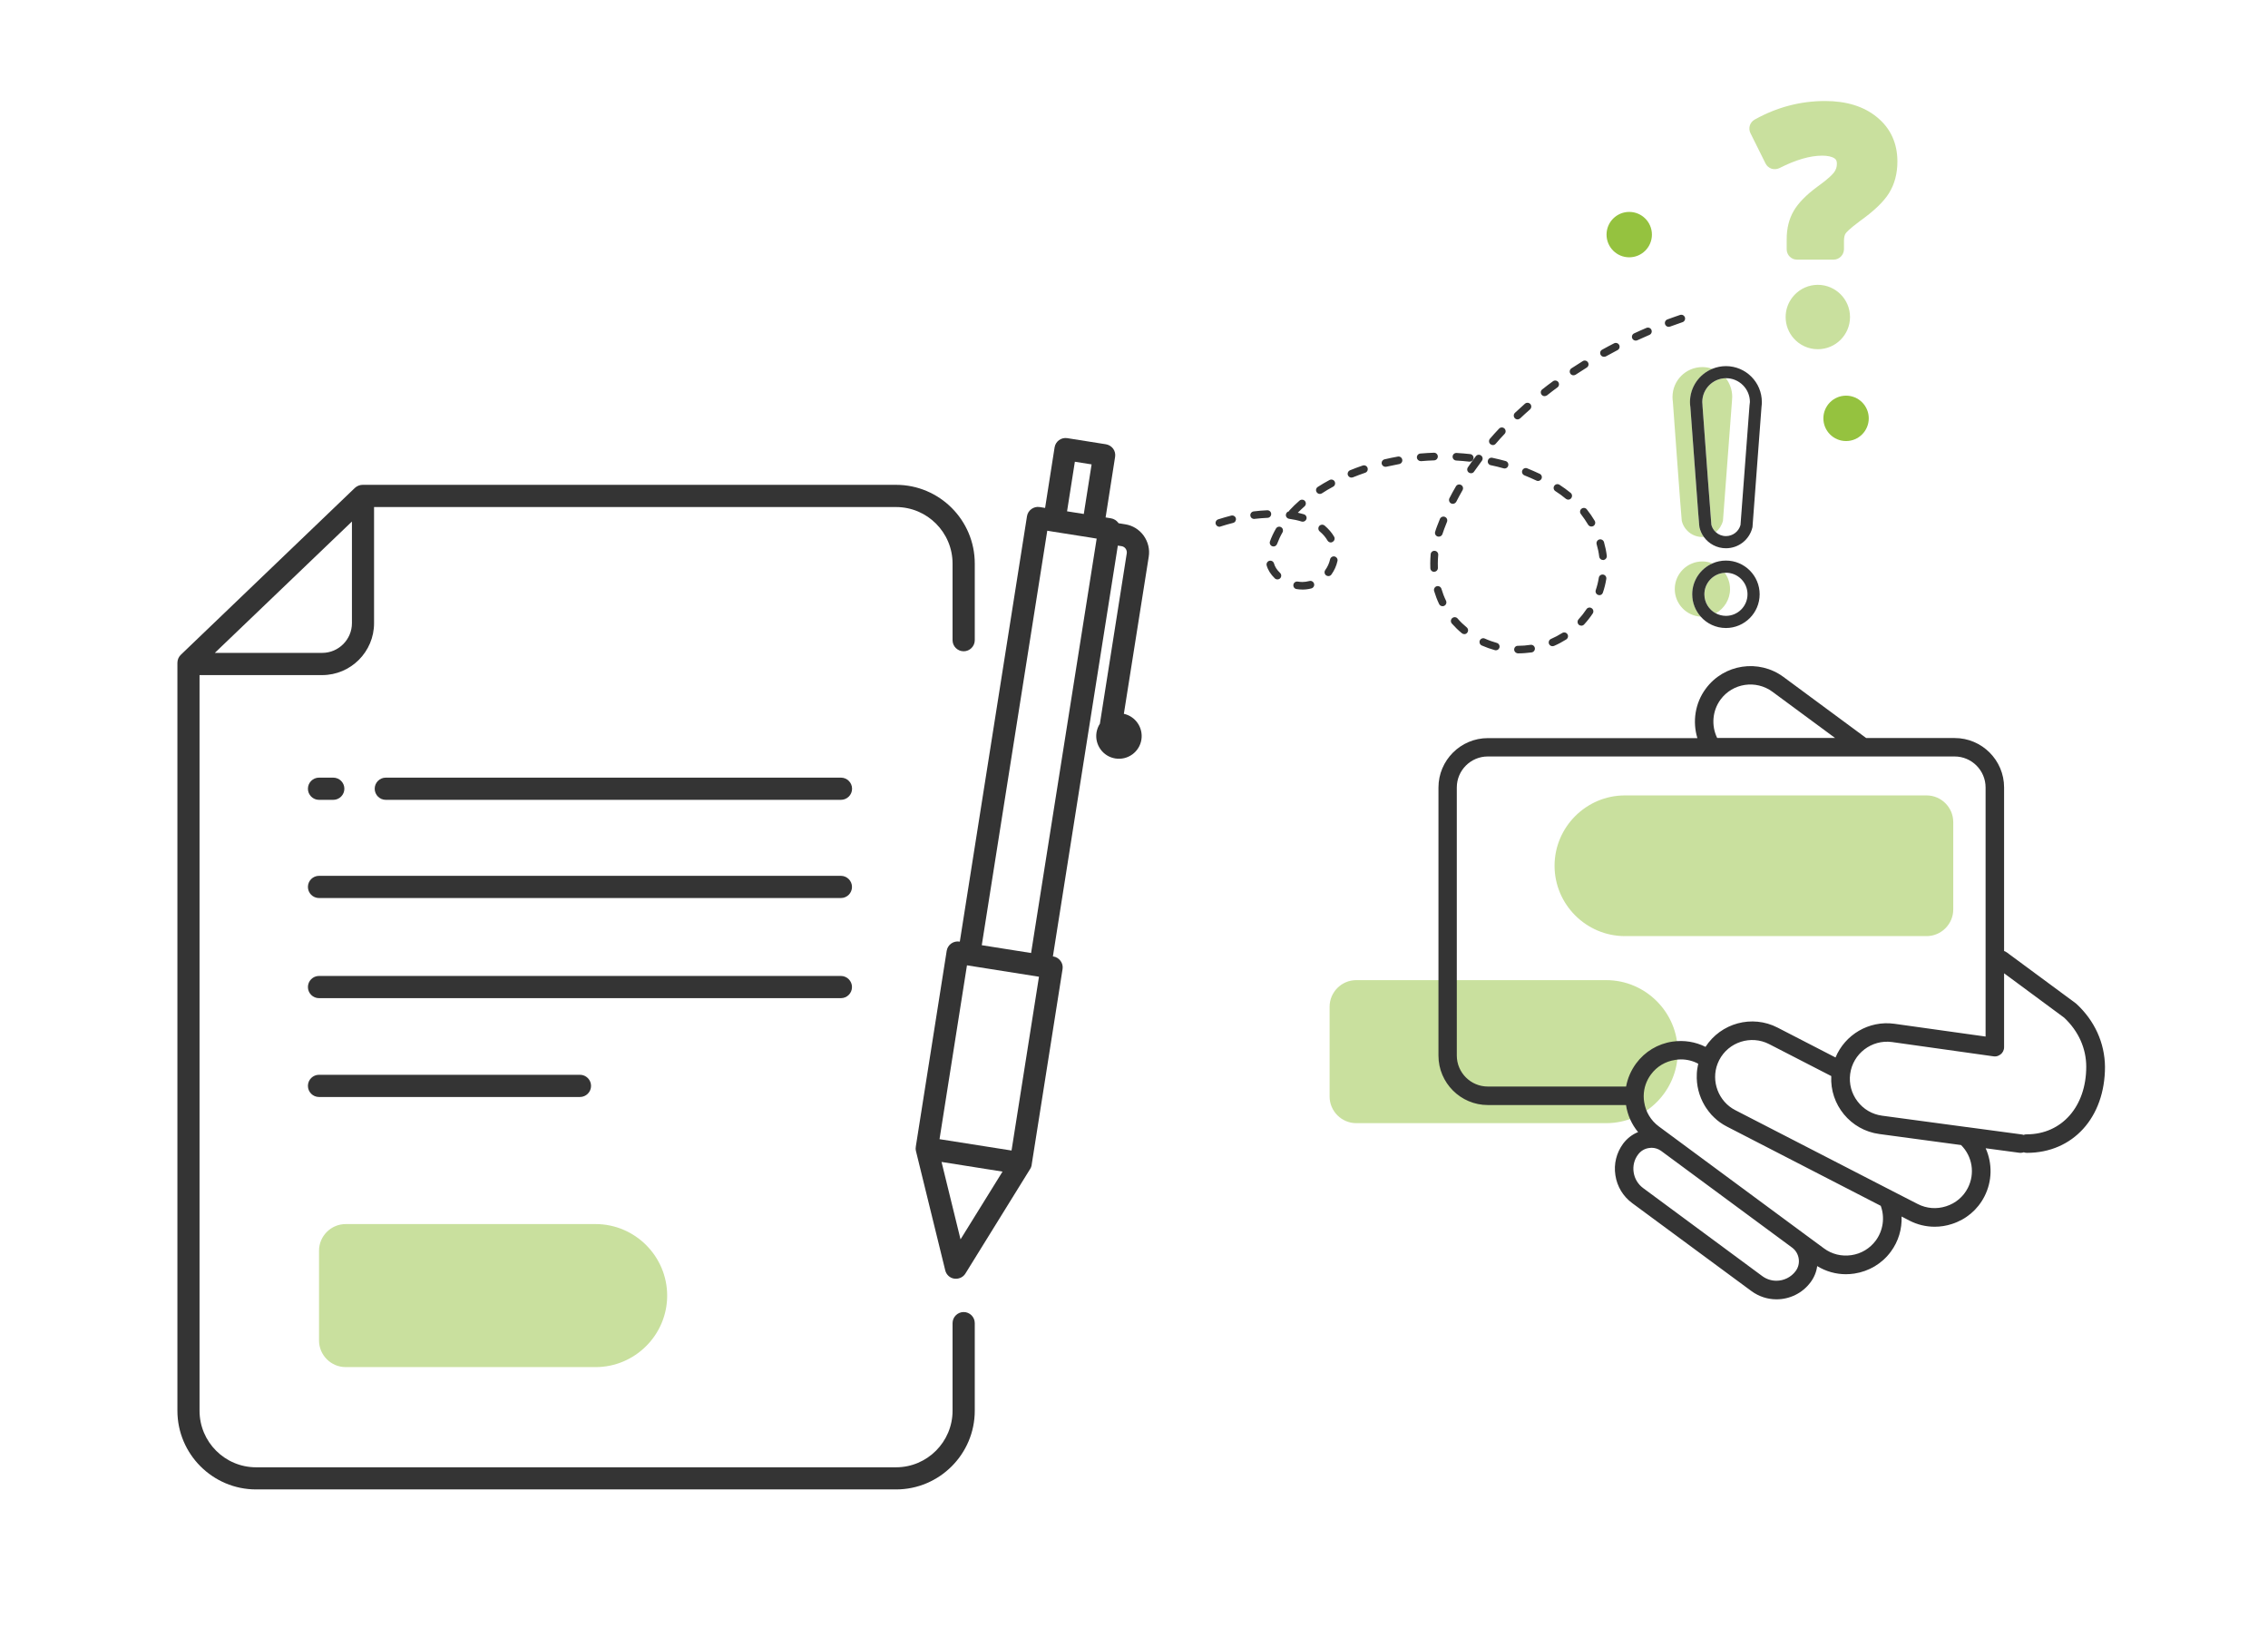<?xml version="1.0" encoding="utf-8"?>
<!-- Generator: Adobe Illustrator 24.0.3, SVG Export Plug-In . SVG Version: 6.00 Build 0)  -->
<svg version="1.1" id="Layer_1" xmlns="http://www.w3.org/2000/svg" xmlns:xlink="http://www.w3.org/1999/xlink" x="0px" y="0px"
	 viewBox="0 0 281.88 202.23" style="enable-background:new 0 0 281.88 202.23;" xml:space="preserve">
<style type="text/css">
	.st0{opacity:0.5;fill:#95C23F;}
	.st1{fill:#95C23F;}
	.st2{fill:#343434;}
</style>
<path class="st0" d="M239.45,116.31h-37.5c-4.8,0-8.74-3.93-8.74-8.74v0c0-4.8,3.93-8.74,8.74-8.74h37.5c1.82,0,3.31,1.49,3.31,3.31
	V113C242.76,114.82,241.27,116.31,239.45,116.31z"/>
<path class="st0" d="M199.63,139.55h-31.07c-1.82,0-3.31-1.49-3.31-3.31v-11.15c0-1.82,1.49-3.31,3.31-3.31h31.07
	c4.89,0,8.89,4,8.89,8.89v0C208.52,135.55,204.52,139.55,199.63,139.55z"/>
<path class="st0" d="M74.03,169.86H42.96c-1.82,0-3.31-1.49-3.31-3.31v-11.15c0-1.82,1.49-3.31,3.31-3.31h31.07
	c4.89,0,8.89,4,8.89,8.89v0C82.92,165.86,78.92,169.86,74.03,169.86z"/>
<circle class="st1" cx="202.49" cy="29.15" r="2.82"/>
<circle class="st1" cx="229.44" cy="51.98" r="2.82"/>
<path class="st2" d="M188.69,81.18c-0.26,0-0.5-0.21-0.5-0.47c0-0.26,0.19-0.47,0.45-0.47c0,0,0.05,0,0.05,0
	c0.51,0,1.02-0.04,1.53-0.12c0.26-0.04,0.5,0.14,0.54,0.4c0.04,0.26-0.14,0.5-0.4,0.54C189.81,81.13,189.25,81.18,188.69,81.18z
	 M185.91,80.8c-0.04,0-0.08-0.01-0.12-0.02c-0.55-0.15-1.1-0.35-1.63-0.58c-0.24-0.11-0.34-0.39-0.24-0.62
	c0.11-0.24,0.39-0.35,0.62-0.24c0.48,0.22,0.99,0.4,1.49,0.54c0.25,0.07,0.4,0.33,0.33,0.58C186.3,80.67,186.11,80.8,185.91,80.8z
	 M192.95,80.29c-0.18,0-0.36-0.11-0.43-0.28c-0.1-0.24,0.01-0.52,0.24-0.62c0.48-0.21,0.96-0.46,1.4-0.74
	c0.22-0.14,0.51-0.07,0.65,0.15c0.14,0.22,0.07,0.51-0.15,0.65c-0.49,0.31-1,0.58-1.53,0.81C193.08,80.27,193.01,80.29,192.95,80.29
	z M181.99,78.79c-0.11,0-0.21-0.04-0.3-0.11c-0.45-0.37-0.87-0.78-1.25-1.21c-0.17-0.2-0.15-0.5,0.05-0.67
	c0.2-0.17,0.5-0.15,0.67,0.05c0.34,0.4,0.73,0.77,1.13,1.1c0.2,0.17,0.23,0.46,0.06,0.67C182.26,78.74,182.13,78.79,181.99,78.79z
	 M196.54,77.74c-0.11,0-0.23-0.04-0.32-0.12c-0.19-0.18-0.2-0.48-0.03-0.67c0.36-0.39,0.69-0.81,0.98-1.25
	c0.14-0.22,0.44-0.28,0.65-0.13c0.22,0.14,0.28,0.44,0.13,0.66c-0.32,0.48-0.68,0.94-1.07,1.36
	C196.79,77.69,196.66,77.74,196.54,77.74z M179.29,75.32c-0.18,0-0.35-0.1-0.43-0.27c-0.25-0.52-0.45-1.06-0.62-1.62
	c-0.07-0.25,0.07-0.51,0.32-0.59c0.25-0.07,0.51,0.07,0.59,0.32c0.15,0.51,0.34,1.01,0.57,1.48c0.11,0.24,0.01,0.52-0.22,0.63
	C179.43,75.31,179.36,75.32,179.29,75.32z M198.78,73.95c-0.05,0-0.1-0.01-0.15-0.03c-0.25-0.08-0.38-0.35-0.3-0.6
	c0.17-0.5,0.3-1.02,0.38-1.54c0.04-0.26,0.29-0.43,0.54-0.39c0.26,0.04,0.43,0.28,0.39,0.54c-0.09,0.57-0.23,1.14-0.42,1.69
	C199.16,73.83,198.98,73.95,198.78,73.95z M161.87,73.25c-0.24,0-0.48-0.02-0.73-0.06c-0.26-0.04-0.43-0.28-0.39-0.54
	c0.04-0.26,0.28-0.43,0.54-0.39c0.2,0.03,0.39,0.05,0.58,0.05c0,0,0,0,0,0c0.14,0,0.27-0.01,0.41-0.03
	c0.16-0.02,0.31-0.05,0.46-0.09c0.25-0.07,0.51,0.08,0.58,0.34c0.07,0.25-0.08,0.51-0.34,0.58c-0.19,0.05-0.38,0.09-0.58,0.11
	C162.24,73.24,162.05,73.26,161.87,73.25z M158.77,71.99c-0.12,0-0.24-0.04-0.33-0.13c-0.5-0.48-0.85-1.03-1.01-1.6
	c-0.07-0.25,0.08-0.51,0.33-0.58c0.25-0.07,0.51,0.08,0.58,0.33c0.11,0.41,0.37,0.81,0.75,1.17c0.19,0.18,0.2,0.48,0.02,0.67
	C159.02,71.94,158.89,71.99,158.77,71.99z M165.1,71.58c-0.1,0-0.19-0.03-0.28-0.09c-0.21-0.15-0.26-0.45-0.11-0.66
	c0.29-0.4,0.49-0.85,0.6-1.33c0.06-0.25,0.31-0.42,0.56-0.36c0.25,0.06,0.42,0.31,0.36,0.56c-0.13,0.61-0.39,1.17-0.75,1.68
	C165.39,71.51,165.25,71.58,165.1,71.58z M178.24,71.05c-0.25,0-0.46-0.2-0.47-0.45c-0.01-0.2-0.01-0.4-0.01-0.6
	c0-0.37,0.02-0.75,0.05-1.13c0.02-0.26,0.25-0.46,0.51-0.43c0.26,0.02,0.45,0.25,0.43,0.51c-0.03,0.35-0.05,0.7-0.05,1.05
	c0,0.18,0,0.37,0.01,0.55c0.01,0.26-0.19,0.48-0.45,0.49C178.26,71.05,178.25,71.05,178.24,71.05z M199.23,69.58
	c-0.24,0-0.44-0.18-0.47-0.41c-0.06-0.52-0.17-1.04-0.32-1.55c-0.07-0.25,0.07-0.51,0.32-0.59c0.25-0.07,0.51,0.07,0.59,0.32
	c0.16,0.56,0.28,1.13,0.35,1.7c0.03,0.26-0.15,0.49-0.41,0.53C199.27,69.58,199.25,69.58,199.23,69.58z M158.28,67.9
	c-0.05,0-0.11-0.01-0.16-0.03c-0.24-0.09-0.37-0.36-0.28-0.61c0.19-0.53,0.44-1.06,0.74-1.58c0.13-0.23,0.42-0.31,0.64-0.18
	c0.23,0.13,0.3,0.42,0.18,0.64c-0.27,0.47-0.49,0.95-0.67,1.43C158.65,67.78,158.47,67.9,158.28,67.9z M165.4,67.4
	c-0.16,0-0.32-0.09-0.41-0.24c-0.23-0.4-0.55-0.78-0.97-1.13c-0.2-0.17-0.22-0.47-0.06-0.67c0.17-0.2,0.47-0.22,0.67-0.06
	c0.5,0.43,0.9,0.89,1.18,1.38c0.13,0.23,0.05,0.52-0.18,0.64C165.56,67.38,165.48,67.4,165.4,67.4z M178.82,66.68
	c-0.05,0-0.09-0.01-0.14-0.02c-0.25-0.08-0.39-0.34-0.31-0.59c0.07-0.24,0.15-0.47,0.24-0.7c0.11-0.3,0.23-0.6,0.35-0.89
	c0.1-0.24,0.38-0.36,0.62-0.26c0.24,0.1,0.36,0.37,0.26,0.62c-0.12,0.29-0.23,0.57-0.34,0.87c-0.08,0.22-0.16,0.44-0.23,0.66
	C179.21,66.55,179.02,66.68,178.82,66.68z M151.55,65.45c-0.2,0-0.38-0.13-0.45-0.33c-0.08-0.25,0.06-0.51,0.3-0.59
	c0.54-0.17,1.08-0.33,1.63-0.47c0.25-0.06,0.51,0.09,0.57,0.34c0.06,0.25-0.09,0.51-0.34,0.57c-0.52,0.13-1.05,0.28-1.57,0.45
	C151.65,65.44,151.6,65.45,151.55,65.45z M197.79,65.42c-0.16,0-0.32-0.08-0.41-0.23c-0.27-0.45-0.57-0.89-0.9-1.32
	c-0.16-0.2-0.13-0.5,0.08-0.66c0.2-0.16,0.5-0.13,0.66,0.08c0.36,0.45,0.69,0.93,0.98,1.42c0.13,0.22,0.06,0.51-0.17,0.65
	C197.95,65.4,197.87,65.42,197.79,65.42z M161.91,64.82c-0.05,0-0.09-0.01-0.14-0.02c-0.47-0.15-0.99-0.26-1.55-0.34
	c-0.26-0.04-0.44-0.28-0.4-0.53c0.03-0.2,0.18-0.36,0.37-0.4c0.02-0.05,0.05-0.1,0.09-0.14c0.38-0.41,0.79-0.81,1.23-1.19
	c0.2-0.17,0.5-0.15,0.67,0.04c0.17,0.2,0.15,0.5-0.04,0.67c-0.29,0.26-0.57,0.52-0.84,0.79c0.26,0.06,0.52,0.13,0.76,0.2
	c0.25,0.08,0.39,0.34,0.31,0.59C162.3,64.69,162.11,64.82,161.91,64.82z M155.87,64.48c-0.24,0-0.44-0.17-0.47-0.41
	c-0.03-0.26,0.15-0.49,0.41-0.53c0.57-0.07,1.14-0.12,1.69-0.14c0.26-0.01,0.48,0.19,0.49,0.45c0.01,0.26-0.19,0.48-0.45,0.49
	c-0.53,0.02-1.07,0.07-1.62,0.13C155.91,64.48,155.89,64.48,155.87,64.48z M180.56,62.6c-0.07,0-0.15-0.02-0.21-0.05
	c-0.23-0.12-0.32-0.4-0.21-0.64c0.25-0.49,0.52-0.99,0.81-1.48c0.13-0.23,0.42-0.3,0.65-0.17c0.23,0.13,0.3,0.42,0.17,0.65
	c-0.27,0.48-0.54,0.96-0.78,1.44C180.89,62.51,180.73,62.6,180.56,62.6z M194.91,62.08c-0.11,0-0.21-0.04-0.3-0.11
	c-0.41-0.34-0.84-0.66-1.3-0.95c-0.22-0.14-0.28-0.43-0.14-0.65c0.14-0.22,0.43-0.28,0.65-0.14c0.48,0.31,0.95,0.65,1.39,1.01
	c0.2,0.17,0.23,0.46,0.06,0.67C195.18,62.02,195.05,62.08,194.91,62.08z M164.04,61.37c-0.16,0-0.31-0.08-0.4-0.22
	c-0.14-0.22-0.08-0.51,0.14-0.65c0.46-0.3,0.96-0.59,1.46-0.86c0.23-0.12,0.52-0.04,0.64,0.19c0.12,0.23,0.04,0.52-0.19,0.64
	c-0.49,0.26-0.96,0.54-1.4,0.83C164.21,61.34,164.13,61.37,164.04,61.37z M191.15,59.76c-0.07,0-0.14-0.02-0.2-0.05
	c-0.49-0.23-0.99-0.45-1.49-0.65c-0.24-0.1-0.36-0.37-0.26-0.61c0.1-0.24,0.37-0.36,0.61-0.26c0.52,0.21,1.04,0.44,1.55,0.68
	c0.24,0.11,0.34,0.39,0.22,0.63C191.49,59.66,191.32,59.76,191.15,59.76z M167.97,59.34c-0.19,0-0.36-0.11-0.44-0.29
	c-0.1-0.24,0.02-0.52,0.26-0.62c0.51-0.21,1.05-0.41,1.58-0.59c0.25-0.08,0.52,0.05,0.6,0.3c0.08,0.25-0.05,0.52-0.3,0.6
	c-0.52,0.18-1.03,0.37-1.53,0.57C168.09,59.33,168.03,59.34,167.97,59.34z M182.83,58.8c-0.09,0-0.18-0.03-0.27-0.08
	c-0.22-0.15-0.27-0.44-0.12-0.66c0.31-0.46,0.64-0.92,0.98-1.37c0.16-0.21,0.45-0.25,0.66-0.09c0.21,0.16,0.25,0.45,0.09,0.66
	c-0.33,0.44-0.65,0.89-0.96,1.33C183.13,58.73,182.98,58.8,182.83,58.8z M187,58.21c-0.04,0-0.09-0.01-0.13-0.02
	c-0.52-0.15-1.05-0.28-1.59-0.39c-0.26-0.05-0.42-0.31-0.36-0.56c0.05-0.26,0.3-0.42,0.56-0.36c0.55,0.12,1.1,0.25,1.64,0.4
	c0.25,0.07,0.4,0.33,0.33,0.58C187.4,58.07,187.21,58.21,187,58.21z M172.19,58c-0.21,0-0.41-0.15-0.46-0.36
	c-0.06-0.25,0.1-0.51,0.35-0.57c0.54-0.13,1.1-0.24,1.65-0.34c0.26-0.05,0.5,0.12,0.55,0.38c0.05,0.26-0.12,0.5-0.38,0.55
	c-0.54,0.1-1.07,0.21-1.6,0.33C172.27,58,172.23,58,172.19,58z M182.66,57.36c-0.02,0-0.04,0-0.05,0c-0.54-0.06-1.08-0.11-1.63-0.14
	c-0.26-0.02-0.46-0.24-0.44-0.5c0.01-0.26,0.24-0.46,0.5-0.44c0.56,0.03,1.13,0.08,1.68,0.14c0.26,0.03,0.45,0.26,0.42,0.52
	C183.1,57.19,182.89,57.36,182.66,57.36z M176.57,57.29c-0.24,0-0.45-0.19-0.47-0.43c-0.02-0.26,0.17-0.49,0.43-0.51
	c0.56-0.05,1.13-0.08,1.68-0.1c0.26-0.01,0.48,0.19,0.49,0.46c0.01,0.26-0.2,0.48-0.46,0.49c-0.54,0.02-1.09,0.05-1.63,0.1
	C176.6,57.29,176.58,57.29,176.57,57.29z M185.54,55.3c-0.11,0-0.22-0.04-0.31-0.12c-0.2-0.17-0.22-0.47-0.05-0.67
	c0.36-0.42,0.74-0.84,1.13-1.25c0.18-0.19,0.48-0.2,0.67-0.02c0.19,0.18,0.2,0.48,0.02,0.67c-0.38,0.4-0.75,0.81-1.1,1.22
	C185.8,55.25,185.67,55.3,185.54,55.3z M188.61,52.11c-0.13,0-0.25-0.05-0.34-0.15c-0.18-0.19-0.17-0.49,0.02-0.67
	c0.41-0.38,0.82-0.76,1.24-1.13c0.2-0.17,0.49-0.15,0.67,0.04c0.17,0.2,0.15,0.49-0.04,0.67c-0.41,0.36-0.82,0.73-1.22,1.11
	C188.84,52.06,188.72,52.11,188.61,52.11z M191.97,49.22c-0.14,0-0.28-0.06-0.37-0.18c-0.16-0.21-0.13-0.5,0.08-0.66
	c0.44-0.35,0.88-0.68,1.33-1.01c0.21-0.15,0.51-0.11,0.66,0.1c0.15,0.21,0.11,0.51-0.1,0.66c-0.44,0.32-0.88,0.66-1.31,1
	C192.17,49.18,192.07,49.22,191.97,49.22z M195.56,46.63c-0.15,0-0.3-0.07-0.39-0.21c-0.14-0.22-0.08-0.51,0.13-0.65
	c0.47-0.31,0.94-0.61,1.41-0.9c0.22-0.14,0.51-0.07,0.65,0.15c0.14,0.22,0.07,0.51-0.15,0.65c-0.47,0.29-0.93,0.59-1.39,0.89
	C195.74,46.6,195.65,46.63,195.56,46.63z M199.35,44.33c-0.17,0-0.33-0.09-0.41-0.24c-0.13-0.23-0.05-0.52,0.18-0.64
	c0.49-0.27,0.98-0.54,1.48-0.79c0.23-0.12,0.52-0.03,0.64,0.2c0.12,0.23,0.03,0.52-0.2,0.64c-0.48,0.25-0.97,0.51-1.45,0.78
	C199.51,44.31,199.43,44.33,199.35,44.33z M203.3,42.32c-0.18,0-0.35-0.1-0.43-0.27c-0.11-0.24-0.01-0.52,0.23-0.63
	c0.51-0.24,1.02-0.46,1.53-0.68c0.24-0.1,0.52,0.01,0.62,0.25c0.1,0.24-0.01,0.52-0.25,0.62c-0.5,0.21-1,0.44-1.51,0.67
	C203.43,42.3,203.37,42.32,203.3,42.32z M207.39,40.61c-0.19,0-0.37-0.12-0.44-0.31c-0.09-0.24,0.03-0.52,0.28-0.61
	c0.53-0.2,1.06-0.38,1.58-0.56c0.25-0.08,0.51,0.05,0.6,0.3c0.08,0.25-0.05,0.52-0.3,0.6c-0.51,0.17-1.03,0.36-1.55,0.55
	C207.5,40.6,207.45,40.61,207.39,40.61z"/>
<path class="st2" d="M119.77,80.92c0.76,0,1.38-0.62,1.38-1.38v-9.52c0-5.4-4.39-9.78-9.78-9.78h-66.3c-0.35,0-0.7,0.14-0.96,0.38
	L22.47,81.36c-0.27,0.26-0.42,0.62-0.42,1v92.92c0,5.39,4.39,9.78,9.78,9.78h79.54c5.39,0,9.78-4.39,9.78-9.78V164.4
	c0-0.76-0.62-1.38-1.38-1.38c-0.76,0-1.38,0.62-1.38,1.38v10.88c0,3.87-3.15,7.03-7.02,7.03H31.83c-3.88,0-7.03-3.15-7.03-7.03
	V83.88h15.24c3.55,0,6.45-2.89,6.45-6.45V63h64.88c3.87,0,7.02,3.15,7.02,7.03v9.52C118.39,80.3,119.01,80.92,119.77,80.92z
	 M43.74,77.43c0,2.03-1.66,3.69-3.69,3.69H26.7L43.74,64.8V77.43z"/>
<path class="st2" d="M104.51,99.38H47.95c-0.76,0-1.38-0.62-1.38-1.38s0.62-1.38,1.38-1.38h56.57c0.76,0,1.38,0.62,1.38,1.38
	S105.28,99.38,104.51,99.38z"/>
<path class="st2" d="M104.51,111.58H39.65c-0.76,0-1.38-0.62-1.38-1.38s0.62-1.38,1.38-1.38h64.86c0.76,0,1.38,0.62,1.38,1.38
	S105.28,111.58,104.51,111.58z"/>
<path class="st2" d="M104.51,124.02H39.65c-0.76,0-1.38-0.62-1.38-1.38s0.62-1.38,1.38-1.38h64.86c0.76,0,1.38,0.62,1.38,1.38
	S105.28,124.02,104.51,124.02z"/>
<path class="st2" d="M72.08,136.3H39.65c-0.76,0-1.38-0.62-1.38-1.38s0.62-1.38,1.38-1.38h32.43c0.76,0,1.38,0.62,1.38,1.38
	S72.84,136.3,72.08,136.3z"/>
<path class="st2" d="M41.42,99.38h-1.77c-0.76,0-1.38-0.62-1.38-1.38s0.62-1.38,1.38-1.38h1.77c0.76,0,1.38,0.62,1.38,1.38
	S42.18,99.38,41.42,99.38z"/>
<g>
	<path class="st2" d="M128.21,144.81c0-0.02,0.01-0.05,0.01-0.06l0.01-0.07C128.22,144.72,128.22,144.76,128.21,144.81z"/>
	<path class="st2" d="M142.14,66.55c-0.56-0.77-1.38-1.27-2.31-1.41l-0.81-0.13c-0.01-0.02-0.03-0.05-0.04-0.06
		c-0.22-0.29-0.54-0.49-0.9-0.55l-0.67-0.11l1.18-7.52c0.06-0.36-0.03-0.73-0.24-1.02c-0.22-0.29-0.54-0.49-0.9-0.55l-4.8-0.76
		c-0.75-0.12-1.46,0.39-1.58,1.15l-1.18,7.52L129.22,63c-0.74-0.12-1.46,0.39-1.58,1.14l-8.35,52.86l-0.05-0.01
		c-0.75-0.11-1.46,0.39-1.58,1.15l-3.83,24.27c-0.04,0.2-0.04,0.4,0.01,0.6l0.02,0.09l3.62,14.74c0.13,0.54,0.57,0.95,1.12,1.03
		c0.07,0.01,0.15,0.01,0.22,0.01c0.47,0,0.92-0.24,1.17-0.65l8-12.92l0.04-0.06c0.04-0.06,0.07-0.12,0.1-0.19
		c0.03-0.06,0.05-0.13,0.07-0.2c0-0.02,0.01-0.04,0.01-0.06c0.01-0.05,0.01-0.09,0.02-0.14l3.83-24.25
		c0.06-0.36-0.03-0.73-0.25-1.02c-0.22-0.3-0.54-0.5-0.9-0.55l-0.05-0.01l8.07-51.04l0.46,0.07c0.2,0.03,0.39,0.14,0.51,0.31
		c0.12,0.17,0.17,0.38,0.14,0.58l-3.34,21.17v0c-0.21,0.32-0.35,0.69-0.42,1.09c-0.24,1.54,0.81,2.99,2.35,3.23
		c1.54,0.24,2.99-0.81,3.23-2.35c0.23-1.48-0.73-2.88-2.18-3.2l3.09-19.51C142.92,68.25,142.69,67.32,142.14,66.55z M133.59,57.37
		l2.08,0.33l-0.97,6.16l-2.08-0.33L133.59,57.37z M124.6,145.57L124.6,145.57l-5.22,8.42l-2.36-9.62v0L124.6,145.57L124.6,145.57z
		 M125.72,142.95l-8.95-1.41l3.41-21.6l8.9,1.41l0.05,0.01L125.72,142.95z M128.15,118.41l-6.13-0.97v0l8.14-51.5l0.66,0.11
		l4.82,0.76l0.66,0.11L128.15,118.41z"/>
	<path class="st2" d="M122.02,117.43L122.02,117.43l6.13,0.97L122.02,117.43z M117.02,144.37L117.02,144.37l7.57,1.2h0v0
		L117.02,144.37z"/>
</g>
<path class="st2" d="M258.06,124.72c-0.03-0.03-0.06-0.06-0.1-0.08l-8.55-6.31c-0.11-0.08-0.22-0.13-0.33-0.17V97.84
	c0-3.39-2.76-6.14-6.14-6.14h-11l-10.28-7.59c-3.07-2.26-7.4-1.61-9.66,1.46c-1.32,1.78-1.67,4.08-1.04,6.14h-26.04
	c-3.39,0-6.14,2.76-6.14,6.14v33.31c0,3.39,2.76,6.14,6.14,6.14h17.17c0.19,1.25,0.71,2.41,1.5,3.36c-0.73,0.29-1.37,0.79-1.86,1.44
	c-0.83,1.13-1.18,2.52-0.96,3.92c0.21,1.4,0.95,2.62,2.08,3.46l14.82,10.93c0.94,0.69,2.03,1.03,3.12,1.03
	c1.62,0,3.22-0.74,4.25-2.14c0.45-0.61,0.72-1.29,0.81-1.99c1.08,0.66,2.31,1.01,3.57,1.01c0.35,0,0.7-0.03,1.05-0.08
	c1.83-0.28,3.44-1.24,4.53-2.72c0.95-1.28,1.4-2.82,1.34-4.37l0.98,0.51c0.99,0.51,2.06,0.76,3.14,0.76c0.71,0,1.43-0.11,2.13-0.34
	c1.76-0.56,3.2-1.77,4.04-3.41c0.99-1.92,1-4.12,0.16-6l4.18,0.56c0.05,0,0.1,0.01,0.16,0.01c0.14,0,0.28-0.03,0.4-0.07
	c0.12,0.05,0.26,0.07,0.39,0.07c5.71,0,9.7-4.39,9.7-10.69C261.59,129.59,260.34,126.82,258.06,124.72z M213.84,86.92
	c1.51-2.05,4.4-2.48,6.45-0.97l7.78,5.74h-14.65C212.67,90.16,212.82,88.31,213.84,86.92z M203.34,132.14
	c-0.63,0.86-1.05,1.83-1.24,2.86h-17.19c-2.12,0-3.85-1.73-3.85-3.85V97.84c0-2.12,1.73-3.85,3.85-3.85h58.02
	c2.12,0,3.85,1.73,3.85,3.85v30.95l-11.35-1.59c-3.17-0.43-6.13,1.37-7.3,4.19l-7.2-3.71c-3.18-1.64-7.05-0.56-8.96,2.39
	c-1.26-0.63-2.68-0.86-4.11-0.65C206.04,129.69,204.43,130.66,203.34,132.14z M223.18,157.92c-0.58,0.79-1.49,1.21-2.4,1.21
	c-0.61,0-1.23-0.19-1.76-0.58l-14.81-10.94c-0.63-0.47-1.05-1.16-1.17-1.95c-0.12-0.79,0.07-1.58,0.55-2.21
	c0.32-0.44,0.8-0.73,1.35-0.81c0.11-0.02,0.21-0.03,0.32-0.03c0.42,0,0.82,0.13,1.17,0.37l16.34,12.06
	C223.65,155.72,223.85,157.02,223.18,157.92z M233.13,154.14c-0.73,0.98-1.8,1.63-3.02,1.81c-1.23,0.18-2.44-0.11-3.43-0.85
	l-2.58-1.9l-16.29-12.03l-1.65-1.22c-0.98-0.73-1.63-1.8-1.81-3.02c-0.04-0.22-0.06-0.45-0.06-0.67c0-0.04,0-0.08,0-0.12v-0.02
	c0.02-0.95,0.33-1.85,0.9-2.62c0.73-0.99,1.8-1.63,3.03-1.81c0.23-0.04,0.47-0.06,0.7-0.06c0.75,0,1.49,0.18,2.15,0.54
	c0,0.01,0,0.02-0.01,0.04c-0.03,0.12-0.05,0.24-0.07,0.36c-0.02,0.12-0.04,0.24-0.06,0.36c0,0.03-0.01,0.06-0.01,0.1
	c-0.01,0.06-0.01,0.13-0.02,0.2c-0.01,0.08-0.01,0.16-0.01,0.23c-0.07,1.37,0.28,2.74,0.98,3.91c0.06,0.1,0.12,0.2,0.19,0.3
	c0.2,0.29,0.41,0.57,0.65,0.84c0.11,0.11,0.22,0.23,0.34,0.34c0.23,0.23,0.48,0.43,0.73,0.61c0.27,0.19,0.54,0.36,0.84,0.51
	l19.13,9.85C234.28,151.26,234.05,152.89,233.13,154.14z M244.57,147.61c-0.56,1.09-1.52,1.9-2.7,2.27
	c-1.18,0.38-2.43,0.28-3.52-0.28l-3.18-1.63l-19.51-10.04c-2.08-1.07-3.04-3.61-2.18-5.79c0-0.01,0-0.01,0.01-0.02
	c0.06-0.14,0.11-0.27,0.18-0.4c1.16-2.26,3.95-3.15,6.21-1.99l7.72,3.97c-0.19,3.55,2.39,6.72,5.97,7.2l10.16,1.37
	C245.14,143.67,245.49,145.82,244.57,147.61z M251.89,140.94c-0.14,0-0.27,0.02-0.39,0.07c-0.08-0.03-0.16-0.05-0.25-0.06
	l-6.78-0.91c-0.03,0-0.07-0.01-0.1-0.01l-10.47-1.41c-1.22-0.17-2.3-0.8-3.04-1.78c-0.75-0.98-1.07-2.19-0.91-3.41
	c0.34-2.52,2.67-4.29,5.18-3.96l12.65,1.78c0.05,0,0.11,0.01,0.16,0.01c0.12,0,0.24-0.02,0.35-0.06c0.03-0.01,0.06-0.02,0.09-0.04
	c0.34-0.14,0.59-0.43,0.67-0.79c0.01-0.04,0.01-0.07,0.02-0.11c0.01-0.06,0.01-0.11,0.01-0.16v-9.17l7.46,5.51
	c1.78,1.66,2.75,3.82,2.75,6.1C259.29,137.48,256.25,140.94,251.89,140.94z"/>
<g>
	<path class="st2" d="M212.71,138.5c-0.24-0.26-0.46-0.54-0.65-0.84C212.25,137.96,212.47,138.24,212.71,138.5z"/>
</g>
<path class="st0" d="M227.89,32.26h-4.55c-0.71,0-1.28-0.58-1.28-1.28V29.7c0-1.32,0.29-2.5,0.88-3.51
	c0.56-0.96,1.54-1.97,2.93-2.99c1.43-1.02,1.92-1.57,2.09-1.8c0.23-0.33,0.34-0.65,0.34-1.06c0-0.37-0.11-0.53-0.28-0.65
	c-0.32-0.23-0.86-0.35-1.56-0.35c-1.5,0-3.28,0.52-5.29,1.54c-0.3,0.15-0.66,0.18-0.99,0.08c-0.32-0.11-0.6-0.34-0.75-0.65
	l-1.87-3.76c-0.31-0.61-0.08-1.36,0.52-1.69c2.73-1.53,5.68-2.31,8.75-2.31c2.65,0,4.81,0.67,6.43,1.99
	c1.7,1.38,2.56,3.24,2.56,5.53c0,1.5-0.35,2.82-1.05,3.94c-0.67,1.07-1.85,2.2-3.6,3.45c-1.39,1.03-1.73,1.46-1.78,1.54
	c-0.14,0.2-0.21,0.52-0.21,0.94v1.03C229.17,31.68,228.59,32.26,227.89,32.26z"/>
<path class="st0" d="M225.93,35.39c-0.57,0-1.11,0.12-1.59,0.33c-1.41,0.62-2.41,2.03-2.41,3.67c0,1.02,0.38,1.95,1.01,2.66
	c0.73,0.82,1.8,1.34,2.99,1.34c2.21,0,4-1.79,4-4C229.93,37.19,228.14,35.39,225.93,35.39z"/>
<path class="st0" d="M210.33,73.84c0,1.07,0.4,2.04,1.06,2.78c-1.81-0.1-3.24-1.6-3.24-3.43c0-1.9,1.54-3.43,3.43-3.43
	c0.45,0,0.87,0.09,1.26,0.24C211.36,70.64,210.33,72.12,210.33,73.84z"/>
<path class="st0" d="M215.02,73.19c0,1.29-0.72,2.42-1.77,3.01c-0.84-0.45-1.41-1.34-1.41-2.36c0-1.42,1.12-2.59,2.52-2.67
	C214.77,71.73,215.02,72.43,215.02,73.19z"/>
<path class="st0" d="M211.22,65.53c0.11,0.44,0.29,0.84,0.54,1.18c-0.06,0-0.12,0.01-0.18,0.01c-0.62,0-1.19-0.21-1.64-0.57
	c-0.45-0.36-0.78-0.86-0.92-1.44c-0.05-0.2-1.11-14.83-1.11-14.83c-0.03-0.18-0.04-0.37-0.04-0.56c0-2.05,1.66-3.71,3.71-3.71
	c0.44,0,0.86,0.08,1.26,0.22c-1.64,0.66-2.79,2.27-2.79,4.14c0,0.21,0.02,0.43,0.05,0.64C211.16,65.27,211.2,65.45,211.22,65.53z"/>
<path class="st0" d="M215.29,49.31c0,0.17-0.01,0.34-0.03,0.51l-1.12,14.88c-0.14,0.56-0.46,1.06-0.89,1.42
	c-0.26-0.24-0.46-0.55-0.55-0.91c-0.07-0.69-0.69-9.14-1.1-14.75l0-0.06c-0.02-0.15-0.03-0.3-0.03-0.45c0-1.62,1.31-2.94,2.93-2.96
	C214.99,47.64,215.29,48.44,215.29,49.31z"/>
<path class="st2" d="M214.51,69.65c-0.59,0-1.16,0.12-1.67,0.35c-1.48,0.64-2.52,2.12-2.52,3.84c0,1.07,0.4,2.04,1.06,2.78
	c0.76,0.86,1.88,1.41,3.13,1.41c2.31,0,4.19-1.88,4.19-4.19C218.7,71.53,216.82,69.65,214.51,69.65z M214.51,76.52
	c-0.46,0-0.89-0.12-1.27-0.32c-0.84-0.45-1.41-1.34-1.41-2.36c0-1.42,1.12-2.59,2.52-2.67c0.05,0,0.11-0.01,0.16-0.01
	c1.48,0,2.68,1.2,2.68,2.68C217.19,75.32,215.99,76.52,214.51,76.52z"/>
<path class="st2" d="M214.51,45.49c-0.59,0-1.16,0.12-1.68,0.33c-1.64,0.66-2.79,2.27-2.79,4.14c0,0.21,0.02,0.43,0.05,0.64
	c1.07,14.67,1.11,14.85,1.13,14.93c0.11,0.44,0.29,0.84,0.54,1.18c0.62,0.86,1.63,1.41,2.75,1.41c1.57,0,2.92-1.06,3.29-2.59
	l0.01-0.06l1.12-14.92c0.03-0.2,0.04-0.4,0.04-0.59C218.98,47.5,216.98,45.49,214.51,45.49z M217.44,50.37l-1.12,14.86
	c-0.22,0.81-0.96,1.38-1.81,1.38c-0.48,0-0.93-0.18-1.26-0.49c-0.26-0.24-0.46-0.55-0.55-0.91c-0.07-0.69-0.69-9.14-1.1-14.75
	l0-0.06c-0.02-0.15-0.03-0.3-0.03-0.45c0-1.62,1.31-2.94,2.93-2.96h0.03c1.63,0,2.96,1.33,2.96,2.96
	C217.47,50.09,217.46,50.23,217.44,50.37z"/>
</svg>
